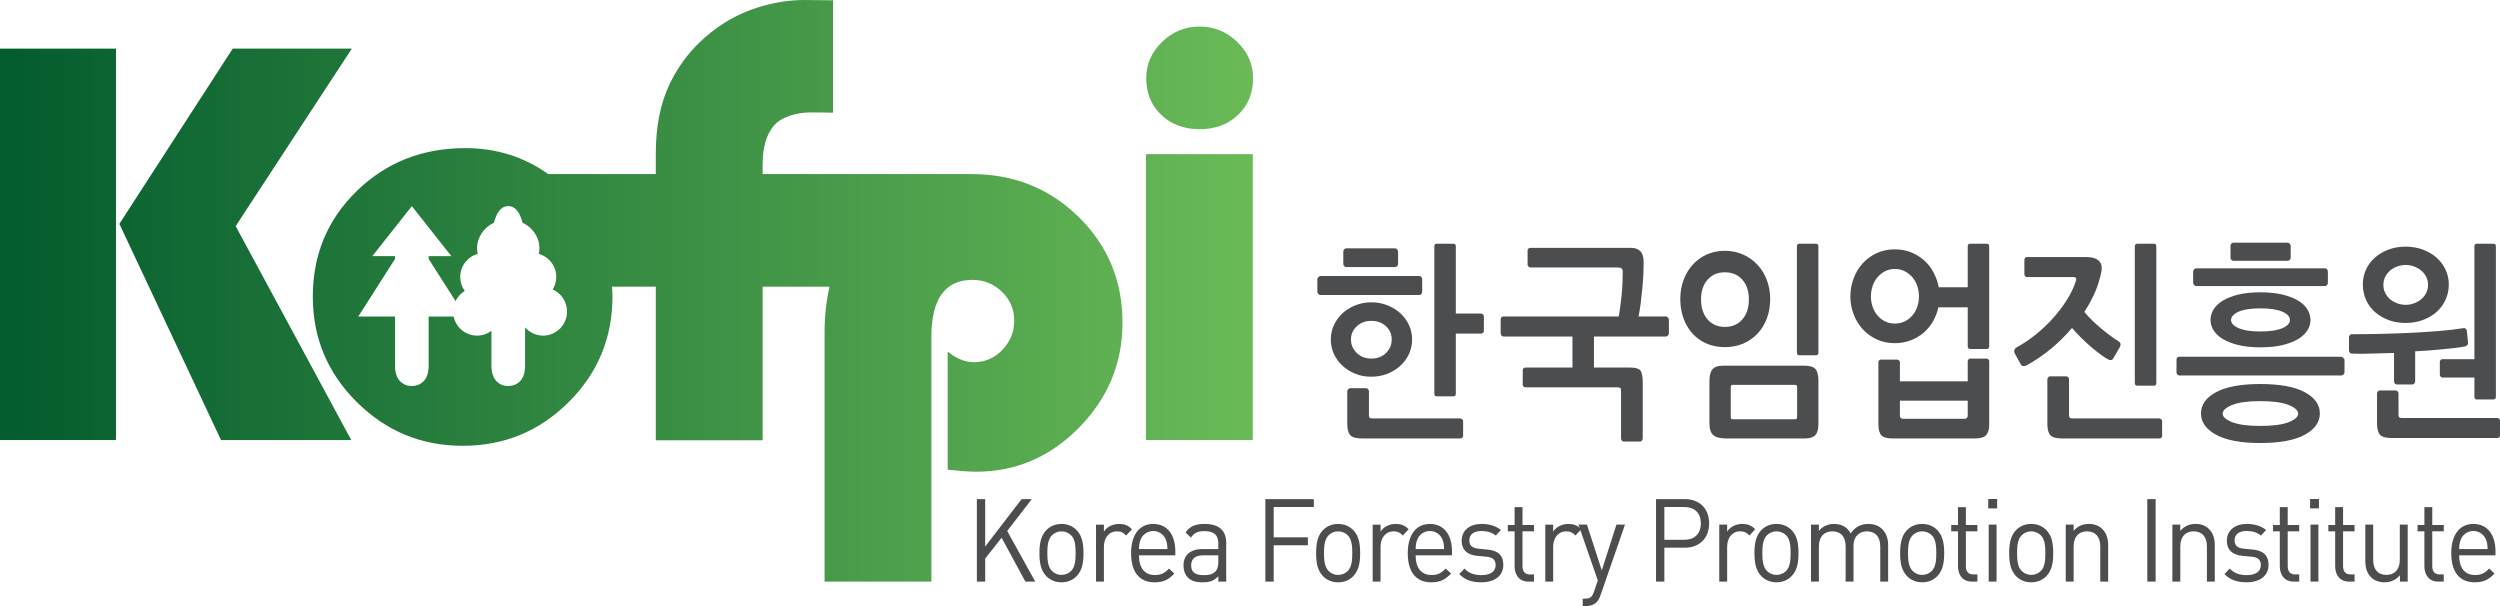 <svg width="165" height="40" viewBox="0 0 165 40" fill="none" xmlns="http://www.w3.org/2000/svg">
<g clip-path="url(#clip0_3377_27244)">
<path d="M67.676 38.387L66.107 35.49L65.022 36.866V38.387H64.473V32.944H65.022V36.071L67.424 32.944H68.096L66.475 35.047L68.327 38.387L67.676 38.387ZM70.708 35.344C70.624 35.257 70.523 35.187 70.411 35.14C70.299 35.092 70.178 35.069 70.057 35.07C69.937 35.069 69.817 35.093 69.707 35.14C69.596 35.187 69.496 35.257 69.414 35.344C69.153 35.62 69.124 36.086 69.124 36.507C69.124 36.927 69.153 37.394 69.414 37.669C69.496 37.757 69.596 37.827 69.707 37.874C69.817 37.922 69.937 37.945 70.057 37.944C70.31 37.944 70.542 37.845 70.708 37.669C70.969 37.394 70.99 36.927 70.99 36.507C70.99 36.086 70.969 35.62 70.708 35.344ZM71.077 38.005C70.831 38.266 70.491 38.434 70.057 38.434C69.623 38.434 69.283 38.266 69.037 38.005C68.676 37.616 68.603 37.088 68.603 36.507C68.603 35.925 68.676 35.398 69.037 35.008C69.283 34.749 69.623 34.58 70.057 34.58C70.491 34.58 70.831 34.749 71.077 35.008C71.438 35.398 71.511 35.926 71.511 36.507C71.511 37.088 71.438 37.615 71.077 38.005ZM74.325 35.344C74.129 35.139 73.985 35.07 73.711 35.07C73.19 35.07 72.858 35.506 72.858 36.079V38.387H72.337V34.626H72.858V35.086C73.053 34.772 73.443 34.58 73.855 34.58C74.195 34.58 74.455 34.664 74.708 34.932L74.325 35.344ZM76.943 35.612C76.878 35.445 76.764 35.301 76.616 35.2C76.467 35.099 76.292 35.045 76.113 35.047C75.737 35.047 75.419 35.269 75.281 35.612C75.201 35.819 75.187 35.933 75.172 36.239H77.052C77.038 35.933 77.023 35.819 76.943 35.612ZM75.172 36.652C75.172 37.478 75.541 37.952 76.221 37.952C76.633 37.952 76.871 37.822 77.153 37.524L77.508 37.853C77.146 38.236 76.813 38.434 76.206 38.434C75.266 38.434 74.651 37.838 74.651 36.507C74.651 35.291 75.209 34.58 76.112 34.58C77.03 34.58 77.573 35.284 77.573 36.4V36.652H75.172ZM80.409 36.652H79.411C78.876 36.652 78.616 36.882 78.616 37.318C78.616 37.753 78.868 37.959 79.433 37.959C79.737 37.959 80.005 37.936 80.229 37.708C80.351 37.585 80.409 37.37 80.409 37.057V36.652ZM80.409 38.387V38.029C80.12 38.334 79.861 38.433 79.383 38.433C78.891 38.433 78.601 38.334 78.377 38.089C78.203 37.906 78.11 37.623 78.11 37.325C78.11 36.668 78.543 36.24 79.339 36.24H80.409V35.88C80.409 35.33 80.15 35.054 79.498 35.054C79.042 35.054 78.811 35.169 78.601 35.483L78.247 35.139C78.566 34.703 78.927 34.58 79.505 34.58C80.46 34.58 80.93 35.016 80.93 35.834V38.387H80.409ZM84.063 33.464V35.466H86.319V35.987H84.063V38.387H83.513V32.944H86.71V33.464H84.063ZM88.967 35.344C88.883 35.257 88.782 35.187 88.67 35.14C88.558 35.093 88.438 35.069 88.317 35.07C88.196 35.069 88.077 35.092 87.966 35.14C87.855 35.187 87.755 35.257 87.673 35.344C87.412 35.62 87.383 36.086 87.383 36.507C87.383 36.927 87.413 37.394 87.673 37.669C87.755 37.757 87.855 37.827 87.966 37.874C88.077 37.922 88.196 37.946 88.317 37.944C88.569 37.944 88.8 37.845 88.967 37.669C89.227 37.394 89.251 36.927 89.251 36.507C89.251 36.086 89.227 35.62 88.967 35.344ZM89.336 38.005C89.091 38.266 88.75 38.434 88.317 38.434C87.882 38.434 87.543 38.266 87.297 38.005C86.935 37.616 86.864 37.088 86.864 36.507C86.864 35.925 86.935 35.398 87.297 35.008C87.543 34.749 87.882 34.58 88.317 34.58C88.75 34.58 89.091 34.749 89.336 35.008C89.698 35.398 89.77 35.926 89.77 36.507C89.77 37.088 89.699 37.615 89.336 38.005ZM92.585 35.344C92.389 35.139 92.245 35.07 91.97 35.07C91.45 35.07 91.117 35.506 91.117 36.079V38.387H90.596V34.626H91.117V35.086C91.312 34.772 91.702 34.58 92.115 34.58C92.455 34.58 92.715 34.664 92.968 34.932L92.585 35.344ZM95.204 35.612C95.066 35.269 94.748 35.047 94.372 35.047C94.193 35.046 94.017 35.099 93.869 35.2C93.721 35.301 93.606 35.445 93.541 35.612C93.461 35.819 93.446 35.933 93.432 36.239H95.313C95.297 35.933 95.283 35.819 95.204 35.612ZM93.432 36.652C93.432 37.478 93.801 37.952 94.481 37.952C94.893 37.952 95.132 37.822 95.414 37.524L95.769 37.853C95.406 38.236 95.074 38.434 94.466 38.434C93.525 38.434 92.912 37.838 92.912 36.507C92.912 35.291 93.468 34.58 94.372 34.58C95.291 34.58 95.833 35.284 95.833 36.4V36.652H93.432ZM97.772 38.433C97.171 38.433 96.701 38.288 96.311 37.89L96.658 37.524C96.94 37.838 97.323 37.959 97.764 37.959C98.351 37.959 98.712 37.737 98.712 37.294C98.712 36.965 98.532 36.782 98.119 36.744L97.533 36.69C96.839 36.629 96.47 36.3 96.47 35.681C96.47 34.994 97.019 34.58 97.779 34.58C98.285 34.58 98.741 34.711 99.059 34.984L98.72 35.344C98.467 35.139 98.141 35.047 97.772 35.047C97.251 35.047 96.977 35.284 96.977 35.665C96.977 35.987 97.15 36.177 97.598 36.217L98.17 36.27C98.791 36.331 99.219 36.584 99.219 37.288C99.219 38.013 98.632 38.433 97.772 38.433ZM100.875 38.387C100.267 38.387 99.964 37.936 99.964 37.378V35.07H99.516V34.649H99.964V33.472H100.485V34.649H101.244V35.07H100.484V37.363C100.484 37.707 100.636 37.913 100.969 37.913H101.244V38.387H100.875ZM103.979 35.344C103.783 35.139 103.639 35.07 103.363 35.07C102.843 35.07 102.509 35.506 102.509 36.079V38.387H101.99V34.626H102.509V35.086C102.706 34.772 103.096 34.58 103.509 34.58C103.849 34.58 104.109 34.664 104.361 34.932L103.979 35.344Z" fill="#4C4D4F"/>
<path d="M105.63 39.297C105.558 39.503 105.478 39.64 105.376 39.74C105.188 39.931 104.935 40 104.683 40H104.458V39.51H104.617C104.978 39.51 105.087 39.388 105.204 39.044L105.456 38.31L104.177 34.624H104.739L105.718 37.644L106.685 34.624H107.249L105.63 39.297ZM111.164 33.462H109.847V35.627H111.164C111.807 35.627 112.255 35.26 112.255 34.541C112.255 33.823 111.807 33.462 111.164 33.462ZM111.214 36.147H109.847V38.386H109.298V32.942H111.214C112.154 32.942 112.804 33.562 112.804 34.541C112.804 35.52 112.154 36.147 111.214 36.147ZM115.461 35.343C115.265 35.138 115.12 35.069 114.845 35.069C114.325 35.069 113.992 35.505 113.992 36.078V38.386H113.471V34.624H113.992V35.084C114.188 34.77 114.578 34.579 114.99 34.579C115.33 34.579 115.59 34.663 115.843 34.931L115.461 35.343ZM117.898 35.343C117.814 35.255 117.713 35.186 117.601 35.139C117.489 35.091 117.369 35.068 117.247 35.069C117.127 35.068 117.008 35.091 116.897 35.139C116.786 35.186 116.687 35.256 116.604 35.343C116.343 35.619 116.315 36.085 116.315 36.506C116.315 36.926 116.343 37.393 116.604 37.668C116.687 37.756 116.786 37.826 116.897 37.873C117.008 37.921 117.127 37.944 117.247 37.943C117.501 37.943 117.732 37.844 117.898 37.668C118.159 37.393 118.18 36.926 118.18 36.506C118.18 36.085 118.159 35.619 117.898 35.343ZM118.268 38.004C118.022 38.264 117.682 38.432 117.247 38.432C116.814 38.432 116.474 38.264 116.229 38.004C115.867 37.615 115.794 37.087 115.794 36.506C115.794 35.924 115.867 35.397 116.229 35.007C116.474 34.748 116.814 34.579 117.247 34.579C117.682 34.579 118.022 34.748 118.267 35.007C118.629 35.397 118.7 35.925 118.7 36.506C118.7 37.087 118.629 37.614 118.267 38.004M124.097 38.386V36.07C124.097 35.405 123.757 35.069 123.221 35.069C122.701 35.069 122.332 35.413 122.332 36.009V38.386H121.812V36.07C121.812 35.405 121.472 35.069 120.937 35.069C120.402 35.069 120.047 35.413 120.047 36.07V38.386H119.526V34.625H120.047V35.038C120.301 34.732 120.653 34.579 121.052 34.579C121.544 34.579 121.927 34.794 122.144 35.206C122.419 34.794 122.817 34.579 123.317 34.579C123.699 34.579 124.017 34.71 124.234 34.931C124.488 35.191 124.618 35.542 124.618 35.978V38.386L124.097 38.386ZM127.513 35.343C127.429 35.256 127.328 35.186 127.216 35.139C127.104 35.091 126.983 35.068 126.862 35.069C126.742 35.068 126.623 35.091 126.512 35.139C126.401 35.186 126.302 35.256 126.219 35.343C125.958 35.619 125.929 36.085 125.929 36.506C125.929 36.926 125.958 37.393 126.219 37.668C126.302 37.756 126.401 37.826 126.512 37.873C126.622 37.921 126.741 37.944 126.862 37.943C127.116 37.943 127.346 37.844 127.513 37.668C127.774 37.393 127.795 36.926 127.795 36.506C127.795 36.085 127.774 35.619 127.513 35.344M127.882 38.004C127.636 38.264 127.296 38.432 126.862 38.432C126.428 38.432 126.089 38.264 125.843 38.004C125.481 37.615 125.409 37.087 125.409 36.506C125.409 35.924 125.481 35.397 125.843 35.007C126.089 34.748 126.428 34.579 126.862 34.579C127.296 34.579 127.636 34.748 127.882 35.007C128.244 35.397 128.316 35.925 128.316 36.506C128.316 37.087 128.244 37.614 127.882 38.004ZM130.139 38.386C129.531 38.386 129.228 37.935 129.228 37.377V35.069H128.78V34.648H129.228V33.471H129.748V34.648H130.507V35.069H129.748V37.362C129.748 37.706 129.9 37.911 130.233 37.911H130.507V38.386H130.139ZM131.254 34.625H131.774V38.386H131.254L131.254 34.625ZM131.224 32.936H131.81V33.556H131.224V32.936ZM134.711 35.343C134.626 35.255 134.525 35.186 134.413 35.139C134.301 35.091 134.18 35.068 134.059 35.069C133.939 35.068 133.82 35.092 133.709 35.139C133.598 35.186 133.499 35.256 133.416 35.343C133.155 35.619 133.127 36.085 133.127 36.506C133.127 36.926 133.155 37.393 133.416 37.668C133.499 37.756 133.598 37.826 133.709 37.873C133.819 37.921 133.939 37.944 134.059 37.943C134.18 37.944 134.301 37.921 134.413 37.873C134.525 37.826 134.627 37.756 134.711 37.668C134.971 37.393 134.992 36.926 134.992 36.506C134.992 36.085 134.971 35.619 134.711 35.343ZM135.08 38.004C134.833 38.264 134.494 38.432 134.059 38.432C133.626 38.432 133.286 38.264 133.04 38.004C132.679 37.615 132.606 37.087 132.606 36.506C132.606 35.924 132.679 35.397 133.04 35.007C133.286 34.748 133.626 34.579 134.059 34.579C134.494 34.579 134.833 34.748 135.08 35.007C135.441 35.397 135.512 35.925 135.512 36.506C135.512 37.087 135.441 37.614 135.08 38.004ZM138.618 38.386V36.07C138.618 35.405 138.277 35.069 137.743 35.069C137.207 35.069 136.86 35.413 136.86 36.07V38.386H136.34V34.625H136.86V35.038C137.112 34.732 137.46 34.579 137.858 34.579C138.242 34.579 138.552 34.702 138.769 34.931C139.022 35.191 139.138 35.542 139.138 35.978V38.386L138.618 38.386ZM141.722 32.943H142.271V38.386H141.722V32.943ZM145.656 38.386V36.07C145.656 35.405 145.317 35.069 144.781 35.069C144.246 35.069 143.899 35.413 143.899 36.07V38.386H143.378V34.625H143.899V35.038C144.153 34.732 144.499 34.579 144.898 34.579C145.28 34.579 145.59 34.702 145.808 34.931C146.062 35.191 146.176 35.542 146.176 35.978V38.386L145.656 38.386ZM148.276 38.432C147.676 38.432 147.205 38.288 146.814 37.889L147.161 37.523C147.445 37.837 147.827 37.958 148.269 37.958C148.853 37.958 149.215 37.736 149.215 37.293C149.215 36.964 149.035 36.781 148.623 36.743L148.037 36.689C147.343 36.628 146.973 36.3 146.973 35.68C146.973 34.993 147.524 34.579 148.283 34.579C148.789 34.579 149.245 34.71 149.563 34.983L149.222 35.343C148.97 35.138 148.644 35.046 148.275 35.046C147.755 35.046 147.48 35.283 147.48 35.664C147.48 35.986 147.653 36.176 148.102 36.216L148.673 36.269C149.295 36.33 149.722 36.583 149.722 37.286C149.722 38.012 149.137 38.432 148.276 38.432ZM151.379 38.386C150.772 38.386 150.467 37.935 150.467 37.377V35.069H150.019V34.648H150.467V33.471H150.989V34.648H151.748V35.069H150.989V37.362C150.989 37.706 151.14 37.911 151.472 37.911H151.748V38.386H151.379ZM152.494 34.625H153.014V38.386H152.494L152.494 34.625ZM152.465 32.936H153.051V33.556H152.465V32.936ZM155.032 38.386C154.425 38.386 154.121 37.935 154.121 37.377V35.069H153.672V34.648H154.121V33.471H154.642V34.648H155.401V35.069H154.642V37.362C154.642 37.706 154.793 37.911 155.126 37.911H155.401V38.386H155.032ZM158.396 38.386V37.966C158.142 38.272 157.789 38.432 157.391 38.432C157.007 38.432 156.689 38.31 156.472 38.081C156.22 37.821 156.11 37.462 156.11 37.026V34.625H156.63V36.941C156.63 37.607 156.964 37.944 157.5 37.944C158.034 37.944 158.388 37.599 158.388 36.941V34.625H158.908V38.386L158.396 38.386ZM160.92 38.386C160.313 38.386 160.01 37.935 160.01 37.377V35.069H159.562V34.648H160.01V33.471H160.53V34.648H161.289V35.069H160.53V37.362C160.53 37.706 160.682 37.911 161.015 37.911H161.289V38.386H160.92ZM164.074 35.611C164.009 35.444 163.894 35.3 163.746 35.199C163.597 35.098 163.422 35.044 163.243 35.046C162.868 35.046 162.549 35.268 162.412 35.611C162.332 35.818 162.317 35.932 162.303 36.238H164.183C164.168 35.932 164.154 35.818 164.074 35.611ZM162.303 36.651C162.303 37.477 162.671 37.951 163.351 37.951C163.764 37.951 164.002 37.821 164.285 37.523L164.639 37.852C164.277 38.234 163.945 38.432 163.337 38.432C162.397 38.432 161.783 37.837 161.783 36.506C161.783 35.29 162.338 34.579 163.243 34.579C164.162 34.579 164.703 35.283 164.703 36.398V36.651H162.303ZM97.879 21.968C97.843 22 97.797 22.016 97.75 22.016H96.085V25.978C96.085 26.098 96.031 26.157 95.925 26.157H94.827C94.719 26.157 94.666 26.098 94.666 25.978V16.265C94.666 16.146 94.719 16.086 94.827 16.086H95.925C96.031 16.086 96.085 16.146 96.085 16.265V20.695H97.75C97.799 20.695 97.842 20.713 97.879 20.75C97.897 20.766 97.911 20.785 97.92 20.806C97.93 20.828 97.935 20.851 97.935 20.875V21.85C97.935 21.873 97.93 21.895 97.921 21.916C97.911 21.936 97.897 21.954 97.879 21.968ZM90.509 21.177C90.122 21.177 89.802 21.296 89.547 21.534C89.292 21.773 89.164 22.062 89.164 22.401C89.164 22.749 89.292 23.047 89.547 23.295C89.802 23.543 90.122 23.667 90.509 23.667C90.903 23.667 91.227 23.543 91.478 23.295C91.728 23.047 91.853 22.749 91.853 22.402C91.853 22.062 91.729 21.773 91.478 21.535C91.227 21.296 90.903 21.177 90.509 21.177ZM96.505 28.895C96.468 28.921 96.425 28.936 96.381 28.937H89.868C89.498 28.937 89.246 28.863 89.115 28.717C88.984 28.57 88.919 28.318 88.919 27.959V25.828C88.919 25.781 88.939 25.736 88.98 25.689C89.02 25.644 89.062 25.62 89.104 25.62H90.15C90.209 25.62 90.256 25.644 90.293 25.689C90.33 25.736 90.349 25.781 90.349 25.828V27.396C90.349 27.488 90.365 27.547 90.398 27.574C90.431 27.602 90.489 27.616 90.571 27.616H96.381C96.421 27.616 96.463 27.634 96.504 27.671C96.545 27.708 96.566 27.749 96.566 27.794V28.771C96.566 28.827 96.545 28.868 96.505 28.895ZM92.217 17.559C92.181 17.604 92.129 17.627 92.064 17.627H88.843C88.811 17.627 88.772 17.609 88.726 17.573C88.704 17.554 88.687 17.531 88.675 17.505C88.663 17.478 88.658 17.449 88.659 17.421V16.609C88.659 16.536 88.681 16.482 88.726 16.444C88.772 16.408 88.811 16.389 88.843 16.389H92.064C92.092 16.389 92.119 16.395 92.145 16.407C92.17 16.418 92.193 16.436 92.211 16.457C92.252 16.503 92.275 16.562 92.273 16.624V17.407C92.273 17.463 92.253 17.517 92.217 17.559M90.509 19.952C90.879 19.952 91.229 20.016 91.558 20.145C91.886 20.274 92.172 20.448 92.415 20.668C92.656 20.886 92.851 21.151 92.989 21.445C93.129 21.744 93.2 22.071 93.198 22.401C93.201 22.736 93.129 23.068 92.989 23.372C92.851 23.667 92.656 23.93 92.415 24.149C92.172 24.368 91.886 24.543 91.558 24.671C91.229 24.801 90.875 24.863 90.497 24.863C90.127 24.863 89.781 24.801 89.46 24.671C89.15 24.549 88.864 24.372 88.615 24.149C88.375 23.931 88.18 23.667 88.043 23.372C87.902 23.073 87.833 22.749 87.833 22.402C87.833 22.062 87.902 21.743 88.043 21.445C88.18 21.151 88.375 20.886 88.615 20.668C88.858 20.448 89.141 20.274 89.467 20.146C89.799 20.015 90.153 19.949 90.509 19.952ZM93.809 19.41C93.793 19.429 93.773 19.444 93.751 19.454C93.728 19.465 93.704 19.47 93.679 19.471H87.142C87.092 19.471 87.047 19.448 87.007 19.401C86.966 19.357 86.944 19.297 86.945 19.237V18.425C86.945 18.38 86.967 18.333 87.013 18.288C87.058 18.242 87.106 18.218 87.154 18.218H93.679C93.704 18.219 93.729 18.224 93.751 18.235C93.773 18.246 93.793 18.262 93.809 18.281C93.845 18.32 93.865 18.372 93.864 18.425V19.251C93.866 19.309 93.847 19.366 93.809 19.41ZM108.481 17.324C108.481 17.535 108.475 17.781 108.463 18.06C108.449 18.359 108.429 18.657 108.401 18.955C108.371 19.279 108.336 19.602 108.296 19.925C108.256 20.248 108.207 20.569 108.148 20.888H109.962C110.003 20.888 110.044 20.913 110.085 20.963C110.126 21.013 110.148 21.062 110.148 21.107V22.003C110.148 22.048 110.126 22.094 110.085 22.139C110.044 22.185 110.002 22.209 109.962 22.209H105.201V24.259H107.605C107.943 24.259 108.163 24.323 108.265 24.451C108.368 24.58 108.42 24.846 108.42 25.249V28.95C108.42 28.996 108.401 29.039 108.364 29.081C108.327 29.122 108.288 29.143 108.247 29.143H107.174C107.149 29.143 107.125 29.137 107.102 29.126C107.08 29.116 107.06 29.1 107.045 29.081C107.008 29.039 106.989 28.996 106.989 28.95V25.786C106.989 25.693 106.972 25.634 106.94 25.608C106.906 25.58 106.845 25.566 106.755 25.566H100.686C100.641 25.564 100.597 25.547 100.562 25.518C100.543 25.505 100.528 25.487 100.517 25.467C100.507 25.447 100.501 25.424 100.501 25.401V24.424C100.501 24.369 100.521 24.327 100.562 24.299C100.599 24.274 100.642 24.26 100.686 24.259H103.782V22.209H99.218C99.169 22.209 99.127 22.185 99.094 22.139C99.063 22.1 99.046 22.052 99.044 22.003V21.107C99.044 20.961 99.102 20.888 99.218 20.888H106.841C106.914 20.438 106.977 19.974 107.026 19.491C107.077 18.977 107.101 18.46 107.1 17.944C107.1 17.815 107.07 17.735 107.014 17.703C106.955 17.67 106.87 17.654 106.755 17.654H101.006C100.965 17.654 100.924 17.637 100.883 17.599C100.842 17.563 100.821 17.521 100.821 17.476V16.527C100.821 16.471 100.842 16.431 100.883 16.402C100.919 16.377 100.962 16.362 101.006 16.361H107.667C107.93 16.361 108.131 16.436 108.271 16.588C108.411 16.74 108.481 16.986 108.481 17.324ZM120.015 23.267C120.015 23.388 119.961 23.447 119.854 23.447H118.757C118.65 23.447 118.596 23.383 118.596 23.255V16.265C118.596 16.146 118.65 16.086 118.757 16.086H119.854C119.961 16.086 120.014 16.146 120.014 16.265L120.015 23.267ZM118.609 25.58C118.609 25.506 118.598 25.459 118.578 25.435C118.558 25.413 118.515 25.401 118.449 25.401H114.39C114.324 25.401 114.281 25.41 114.261 25.428C114.24 25.447 114.23 25.493 114.23 25.566V27.493C114.23 27.575 114.24 27.625 114.261 27.643C114.281 27.661 114.324 27.671 114.39 27.671H118.449C118.515 27.671 118.558 27.661 118.578 27.643C118.598 27.625 118.609 27.575 118.609 27.493V25.58ZM119.812 28.717C119.676 28.863 119.452 28.937 119.139 28.937H113.897C113.518 28.937 113.245 28.863 113.076 28.717C112.908 28.57 112.824 28.318 112.824 27.959V25.125C112.824 24.778 112.892 24.525 113.027 24.368C113.163 24.214 113.387 24.135 113.699 24.135H119.078C119.447 24.135 119.696 24.211 119.824 24.361C119.952 24.513 120.015 24.772 120.015 25.139V27.973C120.015 28.322 119.947 28.57 119.812 28.717ZM115.426 19.759C115.426 19.218 115.282 18.786 114.994 18.459C114.707 18.134 114.32 17.971 113.835 17.971C113.366 17.971 112.988 18.134 112.7 18.459C112.413 18.786 112.268 19.218 112.268 19.759C112.268 20.31 112.413 20.75 112.7 21.081C112.988 21.411 113.366 21.576 113.835 21.576C114.32 21.576 114.706 21.411 114.994 21.081C115.282 20.75 115.426 20.31 115.426 19.759ZM116.832 19.733C116.832 20.192 116.76 20.615 116.616 21.005C116.473 21.394 116.267 21.732 116 22.016C115.733 22.3 115.409 22.525 115.05 22.677C114.684 22.833 114.279 22.91 113.835 22.91C113.399 22.91 113.001 22.833 112.639 22.677C112.284 22.526 111.967 22.3 111.707 22.016C111.448 21.732 111.248 21.394 111.109 21.005C110.969 20.615 110.899 20.192 110.899 19.733C110.899 19.292 110.969 18.88 111.109 18.494C111.241 18.121 111.444 17.778 111.707 17.483C111.966 17.193 112.284 16.961 112.639 16.802C113.001 16.637 113.399 16.553 113.835 16.553C114.279 16.553 114.684 16.637 115.05 16.802C115.41 16.962 115.733 17.193 116.001 17.483C116.27 17.776 116.48 18.119 116.616 18.494C116.76 18.88 116.832 19.292 116.832 19.733M129.87 26.446H125.393V27.409C125.393 27.564 125.467 27.643 125.615 27.643H129.648C129.796 27.643 129.87 27.565 129.87 27.409L129.87 26.446ZM131.091 28.71C130.96 28.861 130.718 28.937 130.363 28.937H124.911C124.549 28.937 124.302 28.868 124.172 28.73C124.04 28.593 123.974 28.341 123.974 27.973V23.901C123.974 23.879 123.978 23.857 123.987 23.837C123.995 23.817 124.008 23.799 124.024 23.784C124.038 23.768 124.055 23.756 124.074 23.748C124.093 23.74 124.114 23.735 124.135 23.735H125.22C125.264 23.737 125.306 23.754 125.338 23.784C125.355 23.798 125.369 23.816 125.378 23.836C125.388 23.856 125.393 23.878 125.393 23.901V25.166H129.87V23.846C129.87 23.8 129.887 23.759 129.92 23.722C129.953 23.686 129.99 23.667 130.031 23.667H131.129C131.17 23.667 131.207 23.686 131.24 23.722C131.271 23.755 131.289 23.8 131.289 23.846V28.015C131.289 28.326 131.223 28.559 131.091 28.709M126.65 19.567C126.65 19.329 126.614 19.1 126.54 18.879C126.471 18.668 126.362 18.471 126.219 18.301C126.078 18.136 125.906 18.001 125.713 17.902C125.516 17.801 125.298 17.751 125.06 17.751C124.821 17.751 124.605 17.801 124.412 17.902C124.221 18.002 124.052 18.137 123.913 18.301C123.769 18.471 123.66 18.667 123.592 18.879C123.518 19.101 123.48 19.333 123.481 19.567C123.481 19.806 123.518 20.033 123.592 20.248C123.661 20.457 123.771 20.651 123.913 20.819C124.051 20.983 124.221 21.116 124.412 21.21C124.605 21.307 124.821 21.355 125.06 21.355C125.298 21.355 125.516 21.307 125.713 21.21C125.91 21.115 126.08 20.984 126.219 20.819C126.361 20.651 126.47 20.457 126.54 20.248C126.614 20.033 126.65 19.806 126.65 19.567ZM131.129 23.034H130.031C129.924 23.034 129.87 22.969 129.87 22.842V20.282H127.934C127.862 20.608 127.741 20.921 127.576 21.21C127.416 21.494 127.207 21.748 126.959 21.96C126.707 22.175 126.419 22.345 126.108 22.462C125.788 22.586 125.438 22.649 125.06 22.649C124.616 22.649 124.212 22.564 123.851 22.394C123.5 22.232 123.185 22 122.926 21.714C122.669 21.426 122.468 21.092 122.334 20.73C122.194 20.358 122.123 19.964 122.124 19.567C122.124 19.154 122.194 18.76 122.334 18.383C122.474 18.007 122.671 17.677 122.926 17.393C123.181 17.108 123.489 16.881 123.851 16.711C124.212 16.543 124.616 16.457 125.06 16.457C125.454 16.457 125.814 16.523 126.139 16.657C126.464 16.79 126.752 16.969 127.003 17.194C127.255 17.421 127.463 17.691 127.62 17.992C127.779 18.297 127.893 18.623 127.958 18.961H129.87V16.265C129.87 16.146 129.924 16.086 130.031 16.086H131.129C131.235 16.086 131.289 16.146 131.289 16.265V22.842C131.289 22.969 131.235 23.034 131.129 23.034ZM142.317 25.277C142.317 25.397 142.263 25.456 142.156 25.456H141.059C140.952 25.456 140.898 25.392 140.898 25.264V16.265C140.898 16.146 140.952 16.086 141.059 16.086H142.156C142.263 16.086 142.317 16.146 142.317 16.265V25.277ZM142.644 28.895C142.606 28.923 142.561 28.938 142.514 28.937H136.063C135.693 28.937 135.444 28.863 135.317 28.717C135.189 28.57 135.126 28.318 135.126 27.959V25.043C135.126 24.997 135.144 24.952 135.181 24.906C135.218 24.86 135.257 24.836 135.298 24.836H136.372C136.396 24.837 136.421 24.842 136.443 24.853C136.465 24.864 136.485 24.879 136.501 24.898C136.537 24.938 136.557 24.989 136.556 25.043V27.396C136.556 27.488 136.573 27.547 136.605 27.575C136.638 27.602 136.697 27.616 136.779 27.616H142.514C142.555 27.616 142.597 27.634 142.638 27.671C142.678 27.708 142.699 27.749 142.699 27.794V28.771C142.699 28.826 142.681 28.868 142.644 28.895ZM133.743 24.121C133.68 24.15 133.61 24.164 133.54 24.162C133.461 24.162 133.398 24.112 133.349 24.011L132.979 23.337C132.959 23.303 132.946 23.265 132.941 23.226C132.935 23.187 132.938 23.148 132.948 23.11C132.969 23.032 133.02 22.97 133.103 22.924C133.563 22.671 133.999 22.377 134.404 22.043C134.811 21.713 135.19 21.349 135.538 20.957C135.868 20.588 136.165 20.192 136.427 19.772C136.678 19.37 136.864 18.98 136.989 18.604C137.021 18.513 137.036 18.437 137.031 18.378C137.027 18.318 136.955 18.288 136.815 18.288H133.781C133.724 18.288 133.68 18.267 133.652 18.226C133.622 18.183 133.607 18.133 133.609 18.081V17.16C133.609 17.031 133.67 16.966 133.794 16.966H137.703C138.066 16.966 138.332 17.043 138.506 17.194C138.677 17.345 138.743 17.568 138.703 17.861C138.686 17.962 138.666 18.064 138.641 18.163C138.617 18.264 138.592 18.356 138.567 18.439C138.469 18.806 138.337 19.163 138.172 19.505C137.994 19.878 137.792 20.239 137.568 20.585C137.725 20.779 137.894 20.963 138.074 21.136C138.446 21.496 138.842 21.831 139.258 22.139C139.433 22.271 139.614 22.396 139.8 22.511C139.965 22.604 139.998 22.741 139.9 22.924L139.493 23.626C139.41 23.782 139.283 23.809 139.109 23.708C138.962 23.626 138.787 23.509 138.586 23.357C138.37 23.195 138.16 23.026 137.956 22.849C137.735 22.657 137.521 22.457 137.315 22.25C137.12 22.055 136.933 21.854 136.754 21.645C136.33 22.143 135.864 22.604 135.36 23.021C134.857 23.438 134.316 23.806 133.743 24.121ZM149.187 20.352C148.563 20.352 148.083 20.424 147.75 20.572C147.417 20.718 147.251 20.901 147.251 21.122C147.251 21.333 147.417 21.512 147.75 21.658C148.083 21.804 148.562 21.878 149.187 21.878C149.82 21.878 150.304 21.804 150.637 21.658C150.97 21.512 151.136 21.333 151.136 21.122C151.136 20.901 150.97 20.718 150.637 20.572C150.304 20.424 149.82 20.352 149.187 20.352ZM151.131 17.146C151.114 17.168 151.092 17.185 151.067 17.197C151.043 17.209 151.015 17.215 150.988 17.215H147.399C147.365 17.215 147.326 17.196 147.282 17.16C147.259 17.141 147.242 17.118 147.23 17.092C147.218 17.066 147.212 17.037 147.214 17.008V16.224C147.214 16.16 147.236 16.109 147.282 16.072C147.326 16.037 147.365 16.017 147.399 16.017H150.988C151.038 16.017 151.082 16.04 151.124 16.086C151.163 16.127 151.185 16.181 151.186 16.238V16.994C151.185 17.05 151.166 17.103 151.131 17.146ZM149.187 26.474C148.365 26.474 147.744 26.558 147.324 26.728C146.905 26.898 146.696 27.088 146.696 27.299C146.696 27.51 146.905 27.698 147.324 27.864C147.744 28.029 148.365 28.111 149.187 28.111C150.01 28.111 150.63 28.029 151.05 27.864C151.47 27.698 151.679 27.51 151.679 27.299C151.679 27.088 151.469 26.898 151.05 26.728C150.63 26.558 150.01 26.474 149.187 26.474ZM149.187 22.924C148.628 22.924 148.143 22.874 147.732 22.773C147.32 22.672 146.979 22.538 146.707 22.374C146.437 22.209 146.233 22.018 146.097 21.802C145.962 21.586 145.894 21.36 145.894 21.122C145.894 20.875 145.962 20.64 146.097 20.419C146.233 20.2 146.437 20.007 146.707 19.843C146.979 19.677 147.32 19.544 147.732 19.443C148.143 19.343 148.628 19.292 149.187 19.292C149.746 19.292 150.234 19.343 150.649 19.443C151.064 19.545 151.408 19.677 151.679 19.843C151.951 20.007 152.154 20.2 152.289 20.419C152.422 20.63 152.492 20.873 152.492 21.122C152.492 21.36 152.425 21.586 152.289 21.802C152.154 22.018 151.951 22.209 151.679 22.374C151.408 22.538 151.064 22.672 150.649 22.773C150.234 22.874 149.746 22.924 149.187 22.924ZM153.11 27.286C153.11 27.864 152.778 28.333 152.111 28.695C151.445 29.058 150.47 29.239 149.187 29.239C147.905 29.239 146.929 29.058 146.264 28.695C145.597 28.333 145.265 27.864 145.265 27.286C145.265 26.707 145.597 26.241 146.264 25.882C146.929 25.525 147.905 25.345 149.187 25.345C150.47 25.345 151.445 25.525 152.111 25.882C152.778 26.241 153.11 26.707 153.11 27.286ZM153.585 18.818C153.569 18.837 153.549 18.852 153.527 18.863C153.504 18.873 153.48 18.879 153.455 18.88H144.931C144.89 18.88 144.849 18.854 144.808 18.803C144.769 18.759 144.747 18.703 144.746 18.645V17.916C144.746 17.87 144.769 17.824 144.813 17.779C144.86 17.732 144.902 17.709 144.944 17.709H153.455C153.48 17.709 153.504 17.715 153.526 17.726C153.549 17.736 153.569 17.752 153.585 17.771C153.621 17.811 153.64 17.862 153.64 17.916V18.659C153.642 18.717 153.623 18.773 153.585 18.818ZM154.677 24.713C154.635 24.758 154.594 24.782 154.553 24.782H143.822C143.772 24.782 143.731 24.758 143.697 24.713C143.667 24.674 143.65 24.625 143.649 24.576V23.764C143.649 23.617 143.706 23.543 143.821 23.543H154.504C154.544 23.543 154.594 23.566 154.651 23.612C154.709 23.658 154.738 23.709 154.738 23.764V24.576C154.738 24.622 154.717 24.668 154.677 24.713ZM164.569 26.364H163.471C163.365 26.364 163.311 26.3 163.311 26.171V24.919H161.201C161.16 24.919 161.121 24.9 161.084 24.863C161.067 24.848 161.053 24.829 161.043 24.808C161.034 24.787 161.029 24.764 161.029 24.74V23.873C161.029 23.828 161.047 23.789 161.084 23.756C161.121 23.724 161.16 23.708 161.201 23.708H163.311V16.265C163.311 16.146 163.365 16.086 163.471 16.086H164.569C164.676 16.086 164.729 16.146 164.729 16.265V26.171C164.729 26.3 164.676 26.364 164.569 26.364ZM158.771 17.489C158.574 17.489 158.385 17.524 158.204 17.592C158.033 17.656 157.874 17.749 157.735 17.867C157.604 17.983 157.496 18.123 157.42 18.281C157.342 18.442 157.302 18.618 157.304 18.797C157.304 18.989 157.342 19.166 157.42 19.327C157.497 19.484 157.604 19.624 157.735 19.739C157.874 19.858 158.032 19.951 158.204 20.013C158.385 20.083 158.577 20.118 158.771 20.118C158.977 20.118 159.167 20.083 159.345 20.013C159.515 19.949 159.674 19.857 159.813 19.739C159.949 19.625 160.056 19.486 160.134 19.327C160.213 19.166 160.252 18.989 160.252 18.797C160.253 18.618 160.213 18.442 160.134 18.281C160.058 18.122 159.948 17.981 159.813 17.867C159.673 17.751 159.515 17.658 159.345 17.592C159.162 17.523 158.967 17.488 158.771 17.489ZM164.945 28.868C164.912 28.894 164.87 28.909 164.828 28.909H157.834C157.455 28.909 157.203 28.835 157.075 28.689C156.948 28.542 156.884 28.29 156.884 27.932V25.966C156.884 25.919 156.903 25.875 156.94 25.834C156.977 25.793 157.016 25.772 157.057 25.772H158.118C158.142 25.773 158.167 25.778 158.189 25.789C158.211 25.8 158.231 25.815 158.247 25.834C158.281 25.87 158.301 25.916 158.302 25.966V27.368C158.302 27.46 158.319 27.52 158.352 27.547C158.385 27.574 158.447 27.588 158.537 27.588H164.828C164.869 27.588 164.909 27.607 164.945 27.643C164.962 27.659 164.976 27.678 164.986 27.699C164.995 27.721 165 27.743 165.001 27.767V28.744C165.001 28.799 164.981 28.84 164.945 28.868M158.771 16.279C159.19 16.279 159.575 16.346 159.925 16.479C160.274 16.612 160.575 16.791 160.825 17.015C161.072 17.235 161.272 17.504 161.41 17.806C161.551 18.108 161.622 18.437 161.621 18.769C161.621 19.127 161.551 19.462 161.41 19.773C161.275 20.08 161.075 20.355 160.825 20.579C160.575 20.803 160.274 20.982 159.925 21.116C159.575 21.247 159.19 21.315 158.771 21.315C158.352 21.315 157.969 21.247 157.624 21.116C157.278 20.982 156.98 20.803 156.73 20.579C156.48 20.356 156.282 20.081 156.15 19.773C156.014 19.462 155.947 19.127 155.947 18.769C155.947 18.429 156.014 18.109 156.15 17.806C156.285 17.504 156.483 17.234 156.73 17.015C156.98 16.791 157.278 16.612 157.624 16.479C157.969 16.346 158.352 16.279 158.771 16.279ZM162.848 22.766C162.816 22.804 162.776 22.835 162.731 22.855C162.478 22.905 162.223 22.945 161.966 22.973C161.686 23.005 161.399 23.035 161.103 23.062C160.807 23.089 160.512 23.115 160.221 23.137C159.948 23.159 159.674 23.176 159.401 23.186V25.167C159.401 25.22 159.381 25.272 159.345 25.311C159.329 25.33 159.31 25.346 159.287 25.356C159.265 25.367 159.24 25.373 159.215 25.373H158.192C158.167 25.373 158.142 25.367 158.12 25.357C158.097 25.346 158.078 25.33 158.062 25.311C158.025 25.272 158.005 25.22 158.006 25.167V23.296C157.76 23.305 157.507 23.312 157.248 23.316C156.989 23.321 156.736 23.328 156.489 23.337C156.255 23.346 156.02 23.351 155.785 23.35C155.564 23.35 155.371 23.347 155.207 23.337C155.182 23.337 155.158 23.331 155.136 23.319C155.115 23.306 155.096 23.289 155.084 23.268C155.051 23.224 155.033 23.172 155.033 23.117V22.264C155.033 22.209 155.05 22.161 155.084 22.12C155.098 22.1 155.116 22.084 155.137 22.073C155.159 22.063 155.183 22.057 155.207 22.057C156.494 22.059 157.781 22.029 159.067 21.969C159.733 21.936 160.375 21.896 160.992 21.844C161.608 21.794 162.143 21.732 162.596 21.658C162.636 21.649 162.68 21.658 162.725 21.687C162.747 21.7 162.765 21.718 162.779 21.739C162.793 21.76 162.802 21.785 162.806 21.81L162.891 22.594C162.9 22.668 162.885 22.724 162.848 22.766Z" fill="#4C4D4F"/>
<path d="M15.359 3.209L7.879 14.774L14.586 29.043H23.183L15.553 14.924L23.221 3.209L15.359 3.209Z" fill="url(#paint0_linear_3377_27244)"/>
<path d="M0 29.043H7.655V3.209H0V29.043Z" fill="url(#paint1_linear_3377_27244)"/>
<path d="M75.633 29.043H82.684V10.174H75.633V29.043Z" fill="url(#paint2_linear_3377_27244)"/>
<path d="M76.699 2.764C76.001 3.439 75.652 4.238 75.652 5.159C75.652 6.142 75.982 6.951 76.642 7.58C77.302 8.212 78.147 8.527 79.178 8.527C80.208 8.527 81.053 8.213 81.714 7.58C82.373 6.951 82.703 6.142 82.703 5.159C82.703 4.238 82.355 3.439 81.657 2.764C80.96 2.09 80.133 1.752 79.178 1.752C78.222 1.752 77.396 2.09 76.699 2.764" fill="url(#paint3_linear_3377_27244)"/>
<path d="M47.76 1.542C46.169 2.572 44.985 3.899 44.206 5.527C43.59 6.802 43.282 8.34 43.282 10.146V11.488H36.181C34.582 10.351 32.761 9.776 30.712 9.776C27.871 9.776 25.484 10.719 23.547 12.606C21.612 14.492 20.645 16.816 20.645 19.58C20.645 22.293 21.611 24.612 23.547 26.535C25.484 28.459 27.815 29.423 30.543 29.423C33.27 29.423 35.598 28.463 37.528 26.545C39.456 24.628 40.422 22.306 40.422 19.58C40.422 19.355 40.405 19.138 40.392 18.919H43.282V29.059H50.333V18.919H54.747C54.531 19.86 54.421 20.878 54.421 21.974V38.387H61.471V22.238C61.471 19.729 62.377 18.472 64.187 18.472C64.941 18.472 65.588 18.735 66.129 19.258C66.669 19.781 66.939 20.416 66.939 21.159C66.939 21.905 66.679 22.548 66.157 23.091C65.635 23.633 65.009 23.905 64.281 23.905C63.703 23.905 63.124 23.671 62.547 23.203V31.001C63.377 31.089 64.005 31.133 64.431 31.133C67.046 31.133 69.308 30.163 71.219 28.22C73.13 26.276 74.085 23.969 74.085 21.292C74.085 18.542 73.123 16.22 71.2 14.328C69.278 12.436 66.914 11.489 64.111 11.489H50.333V10.846C50.333 9.747 50.577 8.903 51.059 8.309C51.544 7.717 52.584 7.42 53.476 7.42C53.552 7.42 54.816 7.426 54.98 7.439V0.019L53.08 0.001C51.359 0.001 49.35 0.514 47.76 1.542M30.674 19.201C30.481 18.933 30.376 18.61 30.376 18.278C30.376 17.551 30.865 16.944 31.529 16.755C31.502 16.631 31.488 16.504 31.487 16.377C31.487 15.643 31.943 15.014 32.602 14.696C32.757 14.094 33.036 13.604 33.545 13.604C34.054 13.604 34.333 14.094 34.486 14.696C35.146 15.013 35.601 15.643 35.601 16.377C35.601 16.506 35.587 16.633 35.561 16.755C36.224 16.944 36.714 17.551 36.714 18.278C36.712 18.571 36.63 18.857 36.476 19.106C36.758 19.229 36.998 19.433 37.166 19.691C37.334 19.949 37.424 20.251 37.424 20.559C37.425 20.768 37.384 20.975 37.304 21.168C37.225 21.361 37.108 21.537 36.961 21.685C36.814 21.832 36.639 21.95 36.447 22.03C36.255 22.11 36.048 22.151 35.84 22.151C35.365 22.151 34.944 21.937 34.654 21.605V24.117C34.654 24.573 34.551 24.912 34.344 25.137C34.138 25.362 33.867 25.475 33.534 25.475C33.214 25.475 32.951 25.36 32.745 25.133C32.538 24.907 32.434 24.568 32.434 24.117V21.829C32.162 22.037 31.83 22.15 31.487 22.151C31.125 22.151 30.773 22.026 30.492 21.797C30.21 21.568 30.015 21.249 29.939 20.893H28.291V24.117C28.291 24.573 28.187 24.912 27.98 25.137C27.774 25.362 27.503 25.475 27.17 25.475C26.85 25.475 26.588 25.36 26.381 25.133C26.174 24.907 26.071 24.568 26.071 24.117V20.893H23.645L26.071 17.089V16.903H24.575L27.181 13.604L29.788 16.903H28.291V17.089L30.065 19.871C30.2 19.594 30.411 19.361 30.674 19.202" fill="url(#paint4_linear_3377_27244)"/>
</g>
<defs>
<linearGradient id="paint0_linear_3377_27244" x1="-2.207" y1="16.126" x2="86.849" y2="16.126" gradientUnits="userSpaceOnUse">
<stop stop-color="#00592D"/>
<stop offset="1" stop-color="#6FBF59"/>
</linearGradient>
<linearGradient id="paint1_linear_3377_27244" x1="-2.205" y1="16.126" x2="86.849" y2="16.126" gradientUnits="userSpaceOnUse">
<stop stop-color="#00592D"/>
<stop offset="1" stop-color="#6FBF59"/>
</linearGradient>
<linearGradient id="paint2_linear_3377_27244" x1="-2.208" y1="19.609" x2="86.849" y2="19.609" gradientUnits="userSpaceOnUse">
<stop stop-color="#00592D"/>
<stop offset="1" stop-color="#6FBF59"/>
</linearGradient>
<linearGradient id="paint3_linear_3377_27244" x1="-2.202" y1="5.14" x2="86.85" y2="5.14" gradientUnits="userSpaceOnUse">
<stop stop-color="#00592D"/>
<stop offset="1" stop-color="#6FBF59"/>
</linearGradient>
<linearGradient id="paint4_linear_3377_27244" x1="-2.206" y1="19.193" x2="86.85" y2="19.193" gradientUnits="userSpaceOnUse">
<stop stop-color="#00592D"/>
<stop offset="1" stop-color="#6FBF59"/>
</linearGradient>
<clipPath id="clip0_3377_27244">
<rect width="165" height="40" fill="white"/>
</clipPath>
</defs>
</svg>
